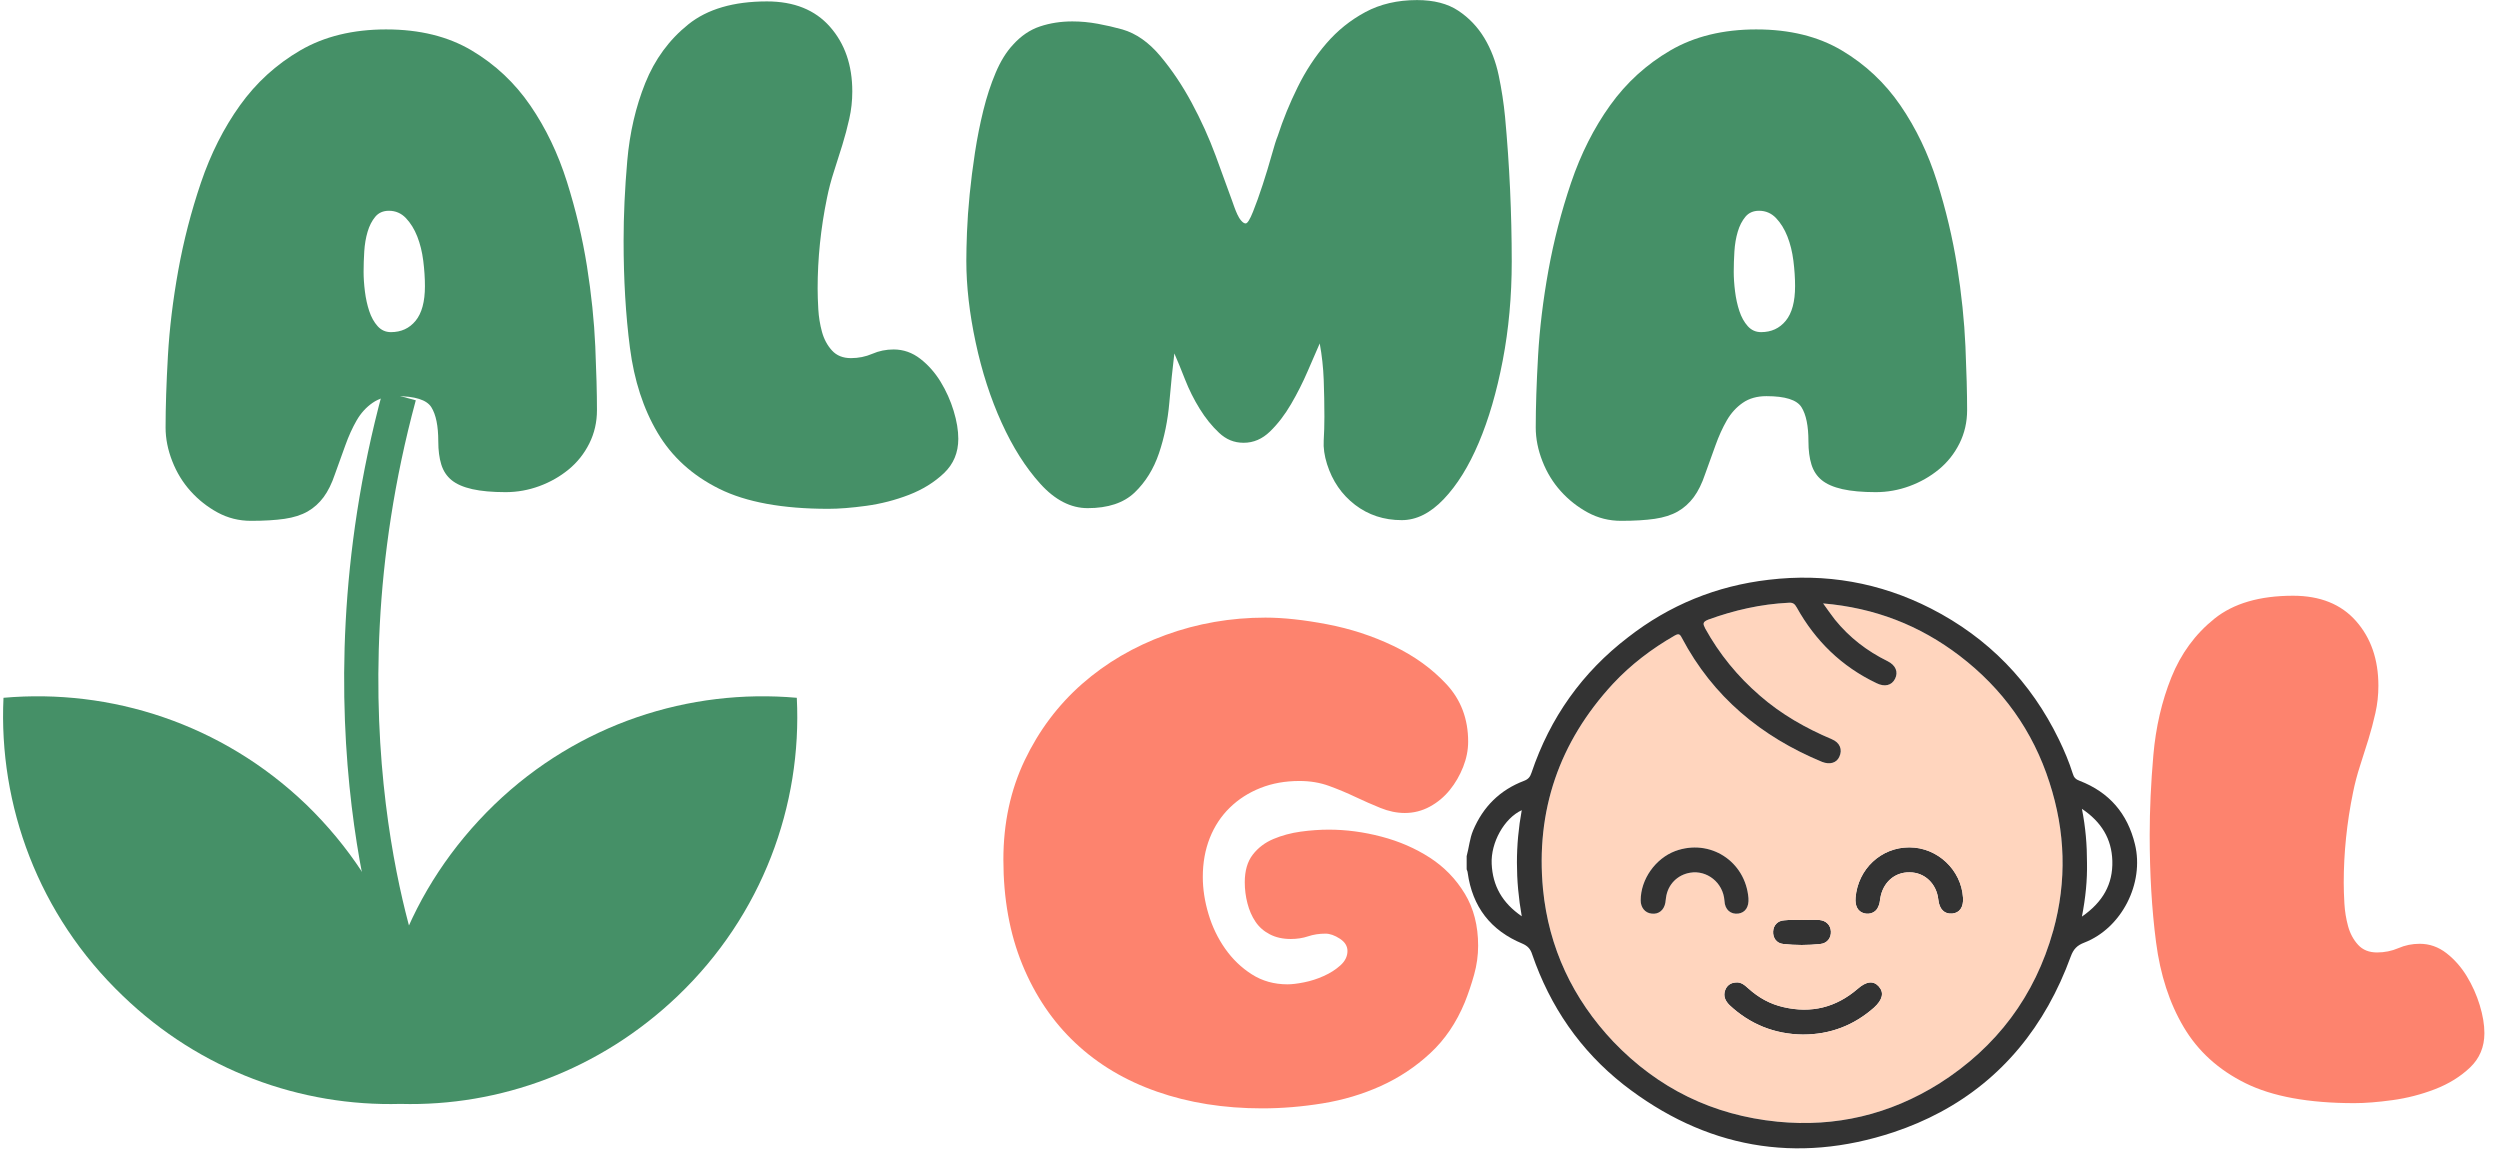 <?xml version="1.0" encoding="UTF-8" standalone="no"?> <svg xmlns:inkscape="http://www.inkscape.org/namespaces/inkscape" xmlns:sodipodi="http://sodipodi.sourceforge.net/DTD/sodipodi-0.dtd" xmlns="http://www.w3.org/2000/svg" xmlns:svg="http://www.w3.org/2000/svg" width="58.786mm" height="27.212mm" viewBox="0 0 58.786 27.212" version="1.1" id="svg1" xml:space="preserve"><defs id="defs1"></defs><g id="layer1" transform="translate(128.816,-2.604)"><g id="g46" transform="matrix(0.475,0,0,0.475,-52.151,8.503)"><g id="g44" style="fill:#df0783;fill-opacity:1" transform="translate(5.821)"><g id="g27" transform="matrix(0.069,0,0,0.069,-161.985,-13.554)" style="fill:#fd836e;fill-opacity:1"><path class="cls-4" d="m 832.03,459.56 c 12.75,0 27.51,1.59 44.25,4.78 16.74,3.2 32.6,8.36 47.59,15.55 14.98,7.17 27.66,16.33 38.03,27.48 10.36,11.17 15.54,24.88 15.54,41.14 0,6.06 -1.2,12.12 -3.59,18.18 -2.39,6.06 -5.57,11.58 -9.56,16.5 -3.99,4.95 -8.77,8.95 -14.35,11.98 -5.59,3.03 -11.56,4.55 -17.94,4.55 -5.74,0 -11.56,-1.21 -17.46,-3.6 -5.91,-2.39 -11.88,-5.02 -17.94,-7.88 -6.06,-2.89 -12.36,-5.52 -18.89,-7.91 -6.55,-2.39 -13.64,-3.57 -21.29,-3.57 -10.2,0 -19.53,1.66 -27.98,5.02 -8.45,3.34 -15.79,8.05 -22,14.11 -6.21,6.06 -11.01,13.33 -14.36,21.75 -3.34,8.45 -5.02,17.78 -5.02,27.98 0,8.62 1.35,17.47 4.07,26.56 2.7,9.09 6.69,17.38 11.95,24.88 5.27,7.5 11.63,13.64 19.14,18.42 7.48,4.78 16.03,7.17 25.59,7.17 3.18,0 7.17,-0.47 11.95,-1.44 4.78,-0.95 9.49,-2.46 14.12,-4.55 4.62,-2.06 8.6,-4.62 11.95,-7.65 3.35,-3.03 5.02,-6.46 5.02,-10.27 0,-3.53 -1.83,-6.46 -5.49,-8.85 -3.68,-2.39 -7.1,-3.6 -10.29,-3.6 -4.47,0 -8.62,0.64 -12.44,1.92 -3.83,1.28 -7.98,1.92 -12.44,1.92 -5.74,0 -10.76,-1.11 -15.07,-3.36 -4.31,-2.23 -7.74,-5.26 -10.29,-9.09 -2.56,-3.81 -4.47,-8.19 -5.74,-13.14 -1.28,-4.95 -1.92,-9.97 -1.92,-15.08 0,-8.29 1.92,-14.89 5.74,-19.84 3.83,-4.95 8.77,-8.69 14.83,-11.24 6.06,-2.55 12.59,-4.31 19.61,-5.28 7.02,-0.95 13.71,-1.42 20.1,-1.42 12.43,0 25.03,1.66 37.78,5.02 12.76,3.34 24.32,8.38 34.69,15.06 10.36,6.7 18.72,15.32 25.1,25.85 6.38,10.51 9.58,22.96 9.58,37.31 0,7.01 -0.96,13.94 -2.88,20.81 -1.91,6.86 -4.14,13.47 -6.7,19.86 -6.06,14.65 -14.35,26.87 -24.87,36.57 -10.52,9.75 -22.32,17.54 -35.4,23.46 -13.08,5.89 -26.95,10.04 -41.62,12.43 -14.68,2.39 -29.18,3.6 -43.53,3.6 -27.42,0 -52.54,-4 -75.34,-11.98 -22.81,-7.95 -42.34,-19.6 -58.6,-34.92 -16.26,-15.29 -28.94,-34.04 -38.03,-56.2 -9.09,-22.16 -13.64,-47.27 -13.64,-75.35 0,-26.13 5.1,-49.9 15.3,-71.28 10.2,-21.35 23.92,-39.63 41.14,-54.78 17.22,-15.13 37.22,-26.84 60.03,-35.15 22.8,-8.29 46.65,-12.43 71.51,-12.43 z" id="path26" style="fill:#fd836e;fill-opacity:1;stroke-width:0px"></path></g><g id="g29" transform="matrix(0.069,0,0,0.069,-161.985,-13.554)" style="fill:#fd836e;fill-opacity:1"><path class="cls-4" d="m 1605.63,650.03 c 0,4.17 0.15,9.02 0.47,14.61 0.32,5.59 1.2,11.01 2.63,16.26 1.44,5.26 3.83,9.73 7.18,13.4 3.34,3.67 7.88,5.49 13.62,5.49 5.42,0 10.53,-1.04 15.32,-3.1 4.78,-2.08 9.88,-3.12 15.3,-3.12 7.01,0 13.4,2.25 19.14,6.7 5.74,4.47 10.59,9.97 14.58,16.5 3.99,6.56 7.1,13.49 9.33,20.81 2.24,7.34 3.35,14.04 3.35,20.1 0,9.89 -3.43,18.11 -10.29,24.64 -6.86,6.53 -15.23,11.72 -25.1,15.55 -9.89,3.81 -20.1,6.44 -30.62,7.88 -10.52,1.44 -19.61,2.15 -27.27,2.15 -32.84,0 -58.92,-4.78 -78.21,-14.35 -19.29,-9.56 -34.04,-22.96 -44.24,-40.2 -10.21,-17.21 -16.83,-37.54 -19.85,-60.98 -3.04,-23.44 -4.55,-49.05 -4.55,-76.79 0,-18.16 0.88,-37.31 2.63,-57.38 1.75,-20.1 6.06,-38.68 12.91,-55.75 6.85,-17.04 17.14,-31.08 30.86,-42.09 13.71,-11.01 32.53,-16.5 56.45,-16.5 19.45,0 34.51,6.06 45.2,18.18 10.69,12.12 16.03,27.58 16.03,46.4 0,6.7 -0.71,13.23 -2.15,19.6 -1.43,6.39 -3.1,12.69 -5.02,18.91 -1.92,6.2 -3.91,12.52 -5.98,18.89 -2.08,6.37 -3.75,12.76 -5.03,19.13 -4.46,21.68 -6.69,43.37 -6.69,65.05 z" id="path28" style="fill:#fd836e;fill-opacity:1;stroke-width:0px"></path></g></g><g id="g45" style="fill:#459067;fill-opacity:1"><g id="g37" transform="matrix(0.069,0,0,0.069,-161.985,-13.554)" style="fill:#459067;fill-opacity:1;stroke:none"><g id="g36" style="fill:#459067;fill-opacity:1;stroke:none" transform="translate(-1.445,4.4)"><g id="g35" style="fill:#459067;fill-opacity:1"><path class="cls-1" d="m 287.04,33.16 c 23.92,0 44.31,5.02 61.23,15.06 16.9,10.04 30.93,23.2 42.09,39.46 11.16,16.26 19.93,34.54 26.31,54.78 6.38,20.26 11.16,40.43 14.36,60.51 3.18,20.1 5.17,39.32 5.98,57.64 0.79,18.35 1.2,33.57 1.2,45.69 0,8.62 -1.83,16.59 -5.5,23.93 -3.67,7.34 -8.6,13.54 -14.83,18.65 -6.21,5.09 -13.23,9.09 -21.04,11.95 -7.81,2.86 -15.87,4.31 -24.16,4.31 -9.56,0 -17.54,-0.73 -23.92,-2.15 -6.38,-1.44 -11.32,-3.6 -14.83,-6.46 -3.5,-2.86 -5.98,-6.6 -7.41,-11.24 -1.43,-4.62 -2.15,-10.11 -2.15,-16.5 0,-11.15 -1.67,-19.36 -5.02,-24.64 -3.35,-5.26 -11.72,-7.88 -25.12,-7.88 -6.7,0 -12.37,1.59 -16.98,4.78 -4.63,3.2 -8.45,7.41 -11.48,12.66 -3.03,5.28 -5.74,11.24 -8.13,17.94 -2.39,6.7 -4.86,13.56 -7.41,20.57 -2.24,6.7 -4.95,12.19 -8.13,16.5 -3.2,4.31 -7.02,7.74 -11.48,10.3 -4.47,2.53 -9.98,4.31 -16.51,5.26 -6.53,0.95 -14.58,1.44 -24.16,1.44 -8.6,0 -16.58,-2.01 -23.91,-5.99 -7.34,-4 -13.8,-9.09 -19.38,-15.32 -5.59,-6.2 -9.98,-13.37 -13.16,-21.52 -3.18,-8.12 -4.78,-16.17 -4.78,-24.15 0,-14.68 0.56,-31.82 1.68,-51.44 1.11,-19.6 3.59,-40.01 7.41,-61.22 3.82,-21.21 9.24,-42.18 16.26,-62.92 7.02,-20.71 16.35,-39.22 27.99,-55.49 11.63,-16.26 26.06,-29.42 43.28,-39.46 17.22,-10.04 37.79,-15.06 61.71,-15.06 z M 270.78,206.8 c 0,4.47 0.31,9.26 0.95,14.35 0.64,5.11 1.68,9.8 3.11,14.11 1.43,4.31 3.42,7.91 5.98,10.77 2.56,2.86 5.74,4.31 9.58,4.31 7.33,0 13.22,-2.7 17.69,-8.14 4.46,-5.42 6.7,-13.71 6.7,-24.86 0,-5.75 -0.4,-11.81 -1.2,-18.18 -0.8,-6.39 -2.24,-12.21 -4.31,-17.47 -2.07,-5.26 -4.78,-9.63 -8.13,-13.16 -3.35,-3.5 -7.41,-5.26 -12.2,-5.26 -4.14,0 -7.41,1.44 -9.8,4.31 -2.39,2.87 -4.24,6.46 -5.5,10.77 -1.28,4.31 -2.07,9 -2.39,14.11 -0.32,5.09 -0.47,9.87 -0.47,14.35 z" id="path31" style="fill:#459067;fill-opacity:1;stroke-width:0px" transform="translate(-1.2894479e-5,-1.7992296e-5)"></path><path class="cls-1" d="m 596.54,219.23 c 0,4.17 0.15,9.02 0.47,14.61 0.32,5.59 1.2,11.01 2.63,16.26 1.44,5.26 3.83,9.73 7.18,13.4 3.34,3.67 7.88,5.49 13.62,5.49 5.42,0 10.53,-1.04 15.32,-3.1 4.78,-2.08 9.88,-3.12 15.3,-3.12 7.01,0 13.4,2.25 19.14,6.7 5.74,4.47 10.59,9.97 14.58,16.5 3.99,6.56 7.1,13.49 9.33,20.81 2.24,7.34 3.35,14.04 3.35,20.1 0,9.89 -3.43,18.11 -10.29,24.64 -6.86,6.53 -15.23,11.72 -25.1,15.55 -9.89,3.81 -20.1,6.44 -30.62,7.88 -10.52,1.44 -19.61,2.15 -27.27,2.15 -32.84,0 -58.92,-4.78 -78.21,-14.35 -19.29,-9.57 -34.04,-22.96 -44.24,-40.2 -10.21,-17.21 -16.83,-37.54 -19.85,-60.98 -3.04,-23.44 -4.55,-49.05 -4.55,-76.79 0,-18.16 0.88,-37.31 2.63,-57.38 1.75,-20.1 6.06,-38.68 12.91,-55.75 6.85,-17.04 17.14,-31.08 30.86,-42.09 13.71,-11.01 32.53,-16.5 56.45,-16.5 19.45,0 34.51,6.06 45.2,18.18 10.69,12.12 16.03,27.58 16.03,46.4 0,6.7 -0.71,13.23 -2.15,19.6 -1.43,6.39 -3.1,12.69 -5.02,18.91 -1.92,6.2 -3.91,12.52 -5.98,18.89 -2.08,6.37 -3.75,12.76 -5.03,19.13 -4.46,21.68 -6.69,43.37 -6.69,65.05 z" id="path32" style="fill:#459067;fill-opacity:1;stroke-width:0px" transform="translate(-1.2894479e-5,-1.7992296e-5)"></path><path class="cls-1" d="m 852.46,265.65 c -1.28,10.51 -2.47,22.23 -3.59,35.15 -1.11,12.9 -3.59,25.04 -7.41,36.36 -3.83,11.32 -9.65,20.71 -17.46,28.22 -7.82,7.48 -19.07,11.24 -33.73,11.24 -12.12,0 -23.44,-5.82 -33.96,-17.47 -10.52,-11.62 -19.78,-26.23 -27.74,-43.77 -7.98,-17.54 -14.19,-36.74 -18.65,-57.64 -4.47,-20.88 -6.7,-40.41 -6.7,-58.59 0,-5.42 0.15,-12.29 0.47,-20.57 0.32,-8.28 0.96,-17.3 1.92,-27.03 0.96,-9.73 2.23,-19.77 3.82,-30.13 1.59,-10.36 3.59,-20.41 5.98,-30.13 2.39,-9.72 5.34,-18.72 8.85,-27.03 3.5,-8.29 7.66,-14.98 12.44,-20.1 5.74,-6.37 12.19,-10.75 19.38,-13.14 7.17,-2.39 14.9,-3.6 23.2,-3.6 6.05,0 12.11,0.57 18.18,1.68 6.05,1.11 11.95,2.46 17.69,4.07 9.88,2.86 18.97,9.23 27.27,19.13 8.29,9.89 15.78,21.04 22.48,33.47 6.7,12.45 12.44,25.12 17.22,38.04 4.78,12.92 8.77,23.84 11.95,32.76 0.32,0.97 0.79,2.32 1.44,4.07 0.63,1.75 1.35,3.5 2.15,5.26 0.79,1.75 1.74,3.29 2.86,4.55 1.11,1.28 2.15,1.92 3.11,1.92 1.27,0 3.03,-2.79 5.26,-8.38 2.24,-5.56 4.55,-12.03 6.94,-19.36 2.39,-7.34 4.55,-14.42 6.46,-21.28 1.91,-6.86 3.35,-11.41 4.31,-13.64 3.82,-11.79 8.6,-23.53 14.35,-35.15 5.74,-11.65 12.59,-22.09 20.57,-31.34 7.97,-9.26 17.29,-16.74 27.98,-22.49 10.69,-5.73 23.04,-8.62 37.08,-8.62 12.11,0 22,2.56 29.65,7.67 7.66,5.09 13.87,11.65 18.67,19.6 4.78,7.98 8.2,16.93 10.27,26.8 2.07,9.89 3.6,19.77 4.55,29.66 1.6,17.21 2.79,34.51 3.6,51.89 0.78,17.4 1.2,34.68 1.2,51.91 0,24.88 -2.15,48.55 -6.46,71.04 -4.31,22.46 -10.05,42.16 -17.22,59.06 -7.17,16.93 -15.54,30.39 -25.12,40.43 -9.56,10.04 -19.61,15.06 -30.13,15.06 -12.76,0 -23.92,-3.67 -33.48,-10.98 -9.56,-7.34 -16.26,-17.07 -20.1,-29.19 -1.91,-6.06 -2.71,-11.72 -2.39,-16.97 0.32,-5.28 0.49,-10.94 0.49,-17 0,-8.92 -0.17,-17.78 -0.49,-26.54 -0.32,-8.78 -1.28,-17.47 -2.86,-26.09 -2.24,5.11 -5.1,11.74 -8.62,19.86 -3.5,8.14 -7.49,16.03 -11.95,23.67 -4.47,7.67 -9.49,14.2 -15.07,19.62 -5.59,5.42 -11.88,8.12 -18.89,8.12 -7.01,0 -12.61,-2.39 -17.71,-7.17 -5.1,-4.78 -9.73,-10.51 -13.87,-17.21 -4.14,-6.7 -7.66,-13.71 -10.52,-21.04 -2.86,-7.33 -5.42,-13.56 -7.66,-18.65 z" id="path33" style="fill:#459067;fill-opacity:1;stroke-width:0px" transform="translate(-1.2894479e-5,-1.7992296e-5)"></path><path class="cls-1" d="m 1270.06,33.16 c 23.92,0 44.31,5.02 61.23,15.06 16.9,10.04 30.93,23.2 42.09,39.46 11.16,16.26 19.93,34.54 26.31,54.78 6.38,20.26 11.16,40.43 14.36,60.51 3.18,20.1 5.17,39.32 5.98,57.64 0.79,18.35 1.2,33.57 1.2,45.69 0,8.62 -1.83,16.59 -5.5,23.93 -3.67,7.34 -8.6,13.54 -14.83,18.65 -6.21,5.09 -13.23,9.09 -21.04,11.95 -7.81,2.86 -15.87,4.31 -24.16,4.31 -9.56,0 -17.54,-0.73 -23.92,-2.15 -6.38,-1.44 -11.32,-3.6 -14.83,-6.46 -3.5,-2.86 -5.98,-6.6 -7.41,-11.24 -1.43,-4.62 -2.15,-10.11 -2.15,-16.5 0,-11.15 -1.67,-19.36 -5.02,-24.64 -3.35,-5.26 -11.72,-7.88 -25.12,-7.88 -6.7,0 -12.37,1.59 -16.98,4.78 -4.63,3.2 -8.45,7.41 -11.48,12.66 -3.03,5.28 -5.74,11.24 -8.13,17.94 -2.39,6.7 -4.86,13.56 -7.41,20.57 -2.24,6.7 -4.95,12.19 -8.13,16.5 -3.2,4.31 -7.02,7.74 -11.48,10.3 -4.47,2.53 -9.98,4.31 -16.51,5.26 -6.53,0.95 -14.58,1.44 -24.16,1.44 -8.6,0 -16.58,-2.01 -23.91,-5.99 -7.34,-4 -13.8,-9.09 -19.38,-15.32 -5.59,-6.2 -9.98,-13.37 -13.16,-21.52 -3.18,-8.12 -4.78,-16.17 -4.78,-24.15 0,-14.68 0.56,-31.82 1.68,-51.44 1.11,-19.6 3.59,-40.01 7.41,-61.22 3.82,-21.21 9.24,-42.18 16.26,-62.92 7.02,-20.71 16.35,-39.22 27.99,-55.49 11.63,-16.26 26.06,-29.42 43.28,-39.46 17.22,-10.04 37.79,-15.06 61.71,-15.06 z m -16.27,173.64 c 0,4.47 0.31,9.26 0.95,14.35 0.64,5.11 1.68,9.8 3.11,14.11 1.43,4.31 3.42,7.91 5.98,10.77 2.56,2.86 5.74,4.31 9.58,4.31 7.33,0 13.22,-2.7 17.69,-8.14 4.46,-5.42 6.7,-13.71 6.7,-24.86 0,-5.75 -0.4,-11.81 -1.2,-18.18 -0.8,-6.39 -2.24,-12.21 -4.31,-17.47 -2.07,-5.26 -4.78,-9.63 -8.13,-13.16 -3.35,-3.5 -7.41,-5.26 -12.2,-5.26 -4.14,0 -7.41,1.44 -9.8,4.31 -2.39,2.87 -4.24,6.46 -5.5,10.77 -1.28,4.31 -2.07,9 -2.39,14.11 -0.32,5.09 -0.47,9.87 -0.47,14.35 z" id="path34" style="fill:#459067;fill-opacity:1;stroke-width:0px" transform="translate(-1.2894479e-5,-1.7992296e-5)"></path><path class="cls-1" d="m 581.59,512.682 c 3.88,77.08 -24.73,155.86 -85.33,213.8 -55.99,53.57 -127.99,79.51 -199.01,77.57 -71.27,1.94 -143.5,-23.75 -199.25,-77.57 -60.6,-57.93 -89.2,-136.71 -85.57,-213.8 76.84,-6.79 156.59,18.42 217.19,76.6 30.79,29.81 53.33,64.72 67.39,102.05 14.06,-37.33 36.84,-72.24 67.63,-102.05 60.36,-58.18 140.11,-83.39 216.95,-76.6 z" id="path35" style="fill:#459067;fill-opacity:1;stroke:none;stroke-width:0px"></path></g></g></g><path class="cls-3" d="m -142.166,35.892 c -0.048,-0.198 -4.722,-12.555 -0.29,-28.937 l 1.639,0.443 c -4.319,15.968 0.256,27.901 0.302,28.095 l -1.651,0.398 z" id="path37" style="fill:#459067;fill-opacity:1;stroke-width:0px"></path></g><g id="g43" transform="matrix(0.069,0,0,0.069,-156.164,-13.554)"><path class="cls-3" d="m 1324.71,671.89 c -5.58,0.48 -9.21,-3.15 -9.94,-9.94 -1.21,-11.39 -9.7,-19.63 -20.6,-19.63 -10.91,-0.24 -19.39,7.51 -21.09,18.91 -0.24,1.94 -0.48,3.88 -1.45,5.82 -1.45,3.88 -6.06,5.82 -10.18,4.61 -4.36,-1.21 -6.54,-5.09 -6.06,-11.15 1.7,-20.6 18.18,-36.12 38.54,-36.12 20.36,0 37.33,16.24 38.54,36.12 0.48,6.79 -2.42,10.91 -7.76,11.39 z" id="path38" style="fill:#333333;stroke-width:0px"></path><path class="cls-3" d="m 1237.69,684.74 c 0.24,4.61 -2.67,8.48 -7.51,8.97 -8.97,0.97 -17.94,0.97 -26.66,0 -4.85,-0.48 -7.51,-4.36 -7.27,-8.97 0.24,-4.36 3.15,-7.76 8,-8 4.12,-0.48 8.48,-0.24 12.6,-0.24 4.12,0 8.48,-0.24 12.6,0 4.85,0.48 8,3.64 8.24,8.24 z" id="path39" style="fill:#333333;stroke-width:0px"></path><path class="cls-3" d="m 1272.11,724.25 c 3.88,4.36 2.67,9.45 -3.39,15.03 -14.54,12.85 -31.51,19.39 -51.15,19.39 -20.12,-0.24 -37.81,-7.27 -52.6,-21.09 -3.15,-3.15 -4.61,-6.54 -3.15,-10.67 1.21,-3.39 3.88,-5.33 7.51,-5.58 3.88,-0.48 6.54,1.94 8.97,4.12 7.51,6.79 15.76,11.39 25.45,13.57 19.88,4.61 37.57,0.24 53.09,-13.09 6.3,-5.58 11.39,-6.06 15.27,-1.7 z" id="path40" style="fill:#333333;stroke-width:0px"></path><path class="cls-2" d="m 1161.33,662.68 c 0.24,6.54 4.61,9.94 9.94,9.21 5.09,-0.73 7.76,-4.85 7.27,-11.15 -2.18,-26.42 -27.63,-42.91 -52.6,-33.69 -14.06,5.33 -24.72,20.12 -24.72,35.39 0,5.09 3.15,8.97 7.76,9.45 5.09,0.73 8.97,-2.42 9.94,-7.76 0.24,-1.21 0.24,-2.42 0.48,-3.64 1.21,-9.45 8.24,-16.48 17.45,-17.94 11.64,-1.94 23.51,6.79 24.48,20.12 z m 42.18,31.02 c 8.73,0.97 17.7,0.97 26.66,0 4.85,-0.48 7.76,-4.36 7.51,-8.97 -0.25,-4.61 -3.39,-7.76 -8.24,-8.24 -4.12,-0.24 -8.48,0 -12.6,0 -4.12,0 -8.48,-0.24 -12.6,0.24 -4.85,0.24 -7.76,3.64 -8,8 -0.24,4.61 2.42,8.48 7.27,8.97 z m 68.6,30.55 c -3.88,-4.36 -8.97,-3.88 -15.27,1.7 -15.51,13.33 -33.21,17.7 -53.09,13.09 -9.7,-2.18 -17.94,-6.79 -25.45,-13.57 -2.42,-2.18 -5.09,-4.61 -8.97,-4.12 -3.64,0.24 -6.3,2.18 -7.51,5.58 -1.45,4.12 0,7.51 3.15,10.67 14.79,13.82 32.48,20.85 52.6,21.09 19.63,0 36.6,-6.54 51.15,-19.39 6.06,-5.58 7.27,-10.67 3.39,-15.03 z m 122.41,-146.41 c 11.39,35.15 12.6,70.54 2.67,106.41 -13.09,46.78 -40.48,83.39 -81.69,109.57 -35.63,22.3 -74.42,31.51 -116.11,27.39 -46.3,-4.61 -85.57,-23.76 -117.81,-57.45 -29.09,-30.78 -46.3,-67.39 -50.42,-109.32 -5.33,-56.48 11.64,-105.69 50.18,-147.38 12.85,-13.82 27.88,-25.21 44.36,-34.66 2.67,-1.45 3.64,-1.21 5.09,1.7 22.3,42.18 56.72,70.78 100.6,88.96 5.58,2.18 10.42,0.73 12.36,-3.64 2.42,-5.09 0.48,-10.18 -5.33,-12.6 -18.91,-8 -36.36,-17.94 -51.63,-31.27 -16,-13.82 -29.09,-29.82 -39.27,-48.24 -1.7,-3.39 -1.94,-4.61 2.18,-6.3 18.66,-6.79 37.81,-11.15 57.69,-12.12 2.91,-0.24 4.36,0.73 5.82,3.39 13.33,24 32.24,42.42 57.21,54.3 5.82,2.91 10.91,1.7 13.33,-3.15 2.42,-4.85 0.48,-9.7 -5.33,-12.6 -14.79,-7.27 -27.39,-16.97 -37.81,-29.82 -2.67,-3.39 -5.33,-7.27 -8.48,-11.64 37.09,3.15 69.33,15.76 97.93,37.57 30.78,23.51 52.6,53.81 64.48,90.9 z m -79.75,84.11 c 0.73,6.79 4.36,10.42 9.94,9.94 5.33,-0.48 8.24,-4.61 7.76,-11.39 -1.21,-19.88 -18.42,-36.12 -38.54,-36.12 -20.12,0 -36.85,15.51 -38.54,36.12 -0.48,6.06 1.7,9.94 6.06,11.15 4.12,1.21 8.73,-0.73 10.18,-4.61 0.97,-1.94 1.21,-3.88 1.45,-5.82 1.7,-11.39 10.18,-19.15 21.09,-18.91 10.91,0 19.39,8.24 20.6,19.63 z" id="path41" style="fill:#ffd5be;fill-opacity:1;stroke-width:0px"></path><path class="cls-3" d="m 1171.27,671.89 c -5.33,0.73 -9.7,-2.67 -9.94,-9.21 -0.97,-13.33 -12.85,-22.06 -24.48,-20.12 -9.21,1.45 -16.24,8.48 -17.45,17.94 -0.24,1.21 -0.24,2.42 -0.48,3.64 -0.97,5.33 -4.85,8.48 -9.94,7.76 -4.61,-0.48 -7.76,-4.36 -7.76,-9.45 0,-15.27 10.67,-30.06 24.72,-35.39 24.97,-9.21 50.42,7.27 52.6,33.69 0.48,6.3 -2.18,10.42 -7.27,11.15 z" id="path42" style="fill:#333333;stroke-width:0px"></path><path class="cls-3" d="m 1015.89,673.83 c -4.61,-26.18 -4.61,-50.9 0,-76.11 -12.6,5.82 -22.3,23.27 -21.57,38.54 0.73,15.76 7.51,27.88 21.57,37.57 z m 381.3,10.42 c 9.94,-35.88 8.73,-71.27 -2.67,-106.41 -11.88,-37.09 -33.69,-67.39 -64.48,-90.9 -28.6,-21.82 -60.84,-34.42 -97.93,-37.57 3.15,4.36 5.82,8.24 8.48,11.64 10.42,12.85 23.03,22.54 37.81,29.82 5.82,2.91 7.76,7.76 5.33,12.6 -2.42,4.85 -7.51,6.06 -13.33,3.15 -24.97,-11.88 -43.87,-30.3 -57.21,-54.3 -1.45,-2.67 -2.91,-3.64 -5.82,-3.39 -19.88,0.97 -39.03,5.33 -57.69,12.12 -4.12,1.7 -3.88,2.91 -2.18,6.3 10.18,18.42 23.27,34.42 39.27,48.24 15.27,13.33 32.72,23.27 51.63,31.27 5.82,2.42 7.76,7.51 5.33,12.6 -1.94,4.36 -6.79,5.82 -12.36,3.64 -43.87,-18.18 -78.3,-46.78 -100.6,-88.96 -1.45,-2.91 -2.42,-3.15 -5.09,-1.7 -16.48,9.45 -31.51,20.85 -44.36,34.66 -38.54,41.69 -55.51,90.9 -50.18,147.38 4.12,41.94 21.33,78.54 50.42,109.32 32.24,33.69 71.51,52.84 117.81,57.45 41.69,4.12 80.48,-5.09 116.11,-27.39 41.21,-26.18 68.6,-62.78 81.69,-109.57 z m 18.9,-107.63 c 21.33,8.24 34.42,23.51 39.75,45.57 6.79,27.88 -9.45,60.12 -36.36,70.54 -5.09,1.94 -7.76,4.61 -9.7,9.94 -18.245,50.031 -49.357,87.994 -93.593,111.703 -10.414,5.582 -21.555,10.373 -33.427,14.347 -70.05,23.27 -135.5,11.39 -193.92,-34.18 -31.03,-24.48 -52.6,-55.99 -65.45,-93.32 -1.21,-3.88 -3.15,-6.06 -7.03,-7.76 -22.79,-9.45 -35.88,-26.42 -39.27,-50.9 0,-0.73 -0.48,-1.7 -0.73,-2.42 v -9.45 c 1.7,-6.3 2.18,-12.6 4.61,-18.42 7.27,-17.21 19.39,-29.09 36.6,-35.63 3.15,-1.21 4.36,-2.91 5.33,-5.82 13.33,-39.51 36.36,-71.99 69.33,-97.2 29.57,-23.03 63.27,-36.85 100.84,-41.21 40.72,-4.85 79.75,1.94 116.35,20.6 41.21,21.09 71.75,52.6 91.87,94.05 3.88,8 7.27,16 9.94,24.48 0.73,2.67 2.18,4.12 4.85,5.09 z m 23.52,57.45 c -0.48,-15.76 -7.76,-27.88 -21.82,-37.33 2.67,13.57 3.64,25.94 3.64,38.54 0.24,12.6 -0.97,24.97 -3.64,38.78 15.03,-10.42 22.3,-23.27 21.82,-40 z" id="path43" style="fill:#333333;stroke-width:0px"></path></g></g></g></svg> 